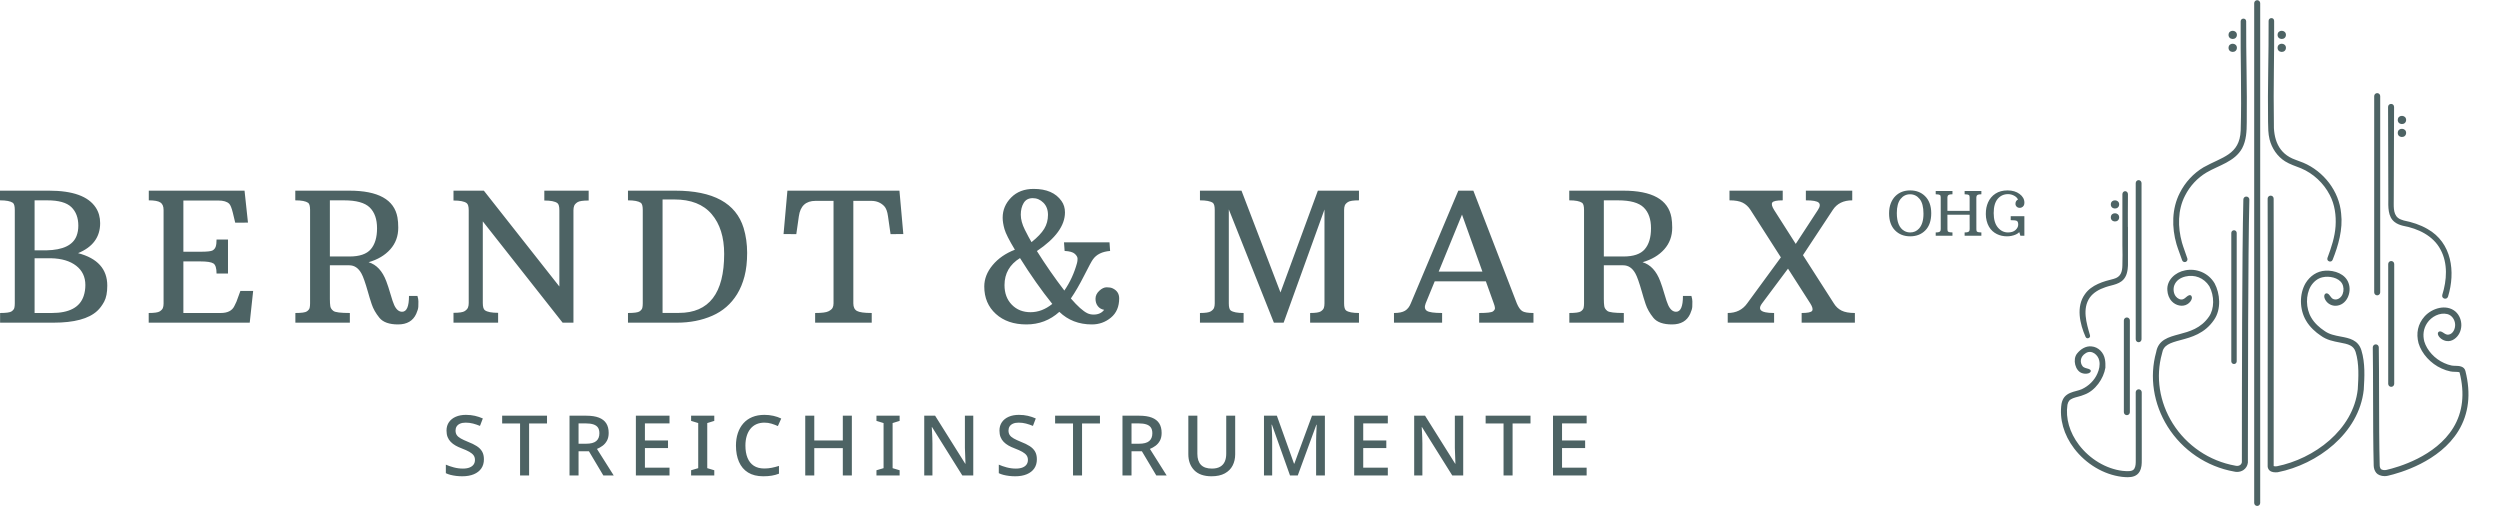 <?xml version="1.0" encoding="UTF-8" standalone="no"?>
<!DOCTYPE svg PUBLIC "-//W3C//DTD SVG 1.1//EN" "http://www.w3.org/Graphics/SVG/1.1/DTD/svg11.dtd">
<svg width="100%" height="100%" viewBox="0 0 1172 240" version="1.1" xmlns="http://www.w3.org/2000/svg" xmlns:xlink="http://www.w3.org/1999/xlink" xml:space="preserve" xmlns:serif="http://www.serif.com/" style="fill-rule:evenodd;clip-rule:evenodd;stroke-linejoin:round;stroke-miterlimit:2;">
    <g transform="matrix(0.033,0,0,0.033,0,0)">
        <path d="M736.375,4446.38C984.721,4446.38 1135.59,4365.54 1188.94,4203.83C1204.76,4156.3 1212.69,4104.63 1212.69,4048.79C1212.69,3933.77 1169.14,3842.52 1082.06,3775.02C994.95,3707.48 875.562,3672.08 723.867,3668.73L491.317,3668.73L491.317,4446.38L736.375,4446.38ZM661.363,3556.21C894.708,3551.22 1036.83,3482.89 1087.68,3351.19C1104.35,3307.85 1112.69,3259.51 1112.69,3206.15C1112.69,3093.64 1079.56,3005.5 1013.3,2941.74C947.038,2877.98 833.463,2846.1 672.608,2846.1L491.317,2846.1L491.317,3556.21L661.363,3556.21ZM1108.93,3596.23C1385.64,3668.73 1524.01,3822.5 1524.01,4057.54C1524.01,4155.07 1509.2,4231.12 1479.6,4285.71C1450.01,4340.29 1416.88,4384.29 1380.24,4417.58C1260.22,4528.46 1053.5,4583.88 760.125,4583.88L1.258,4583.88L1.258,4446.38C88.75,4446.38 143.358,4438.67 165.025,4423.21C186.692,4407.83 199.608,4391.33 203.775,4373.83C207.946,4356.33 210.029,4335.08 210.029,4310.08L210.029,2982.37C210.029,2928.2 200.842,2894.45 182.521,2881.11C149.171,2857.78 88.338,2846.1 0,2846.1L0,2708.58L696.358,2708.58C1033.92,2708.58 1255.2,2788.59 1360.22,2948.62C1401.88,3011.96 1422.72,3085.72 1422.72,3169.9C1422.72,3368.28 1318.12,3510.38 1108.93,3596.23ZM2112.44,4446.38C2193.3,4446.38 2245.38,4438.83 2268.72,4423.83C2292.06,4408.83 2307.06,4392.83 2313.72,4375.71C2320.39,4358.67 2323.74,4337.58 2323.74,4312.58L2323.74,2982.37C2323.74,2930.7 2308.3,2895.07 2277.5,2875.47C2246.64,2855.9 2192.03,2846.1 2113.7,2846.1L2113.7,2708.58L3473.92,2708.58L3522.68,3162.4L3341.4,3163.66L3307.66,3022.38C3290.96,2954.88 3273.9,2912.36 3256.4,2894.87C3225.55,2864.04 3173.44,2848.6 3100.12,2848.6L2605.02,2848.6L2605.02,3576.22L2847.58,3576.22C2941.74,3576.22 2999.47,3569.97 3020.72,3557.46C3041.98,3544.97 3056.55,3527.05 3064.5,3503.7C3072.4,3480.38 3076.38,3446.63 3076.38,3402.45L3238.88,3402.45L3238.88,3886.26L3076.38,3886.26C3076.38,3808.76 3061.15,3760.62 3030.74,3741.88C3000.29,3723.12 2939.24,3713.74 2847.58,3713.74L2605.02,3713.74L2605.02,4446.38L3136.38,4446.38C3233.06,4446.38 3297.21,4413.88 3328.92,4348.84C3338.9,4328.83 3348.91,4308.04 3358.92,4286.34L3415.18,4132.55L3596.43,4132.55L3547.7,4583.88L2112.44,4583.88L2112.44,4446.38ZM4965,3643.73C5107.54,3643.73 5208.38,3609.35 5267.54,3540.6C5326.71,3471.82 5356.29,3372.65 5356.29,3243.05C5356.29,3113.45 5321.71,3014.88 5252.54,2947.38C5183.38,2879.86 5062.12,2846.1 4888.75,2846.1L4686.21,2846.1L4686.21,3643.73L4965,3643.73ZM5712.62,4428.88C5777.62,4428.88 5810.12,4353.88 5810.12,4203.83L5930.17,4203.83C5939.33,4233.83 5943.92,4260.08 5943.92,4282.59C5943.92,4305.09 5943.5,4329.46 5942.67,4355.71C5941.83,4381.96 5931.83,4416.38 5912.67,4458.88C5866.83,4558.88 5780.96,4608.92 5655.12,4608.92C5529.25,4608.92 5440.71,4577.21 5389.46,4513.88C5338.17,4450.54 5301.75,4386.17 5280.08,4320.71C5258.38,4255.29 5240.88,4198 5227.54,4148.82C5189.21,4014.62 5158.33,3927.13 5135.04,3886.26C5092.54,3807.93 5034.58,3768.75 4961.25,3768.75L4686.21,3768.75L4686.21,4247.58C4686.21,4290.08 4688.29,4324.25 4692.46,4350.08C4696.62,4375.92 4711.42,4398.46 4736.88,4417.58C4762.25,4436.79 4839.96,4446.38 4970,4446.38L4970,4583.88L4196.12,4583.88L4196.12,4446.38C4283.62,4446.38 4338.25,4438.67 4359.92,4423.21C4381.58,4407.83 4394.5,4391.33 4398.67,4373.83C4402.83,4356.33 4404.92,4335.08 4404.92,4310.08L4404.92,2982.37C4404.92,2928.2 4395.71,2894.45 4377.42,2881.11C4344.04,2857.78 4283.21,2846.1 4194.88,2846.1L4194.88,2708.58L4962.5,2708.58C5372.58,2708.58 5600.5,2835.28 5646.38,3088.65C5653.88,3130.32 5657.62,3179.09 5657.62,3234.91C5657.62,3354.93 5619.92,3457.26 5544.5,3541.84C5469.04,3626.44 5366.33,3687.49 5236.29,3725C5348.83,3759.18 5432.58,3849.18 5487.58,3995.04C5505.92,4042.54 5525.92,4103.81 5547.62,4178.83C5569.29,4253.83 5586.79,4305.5 5600.08,4333.83C5629.29,4397.21 5666.79,4428.88 5712.62,4428.88ZM6442.33,4443.88C6524,4443.88 6576.92,4435.96 6601.12,4420.12C6625.29,4404.29 6640.92,4387.42 6648,4369.46C6655.08,4351.54 6658.62,4330.09 6658.62,4305.09L6658.62,2987.38C6658.62,2933.21 6648.62,2899.03 6628.62,2884.85C6595.29,2860.69 6533.17,2848.6 6442.33,2848.6L6442.33,2708.58L6873.67,2708.58L7946.33,4070.05L7946.33,2987.38C7946.33,2932.37 7936.75,2898.2 7917.58,2884.85C7884.25,2860.69 7822.58,2848.6 7732.58,2848.6L7732.58,2708.58L8362.67,2708.58L8362.67,2848.6C8280.96,2848.6 8228.04,2856.54 8203.88,2872.36C8179.71,2888.2 8164.08,2905.08 8157,2922.99C8149.92,2940.91 8146.38,2962.38 8146.38,2987.38L8146.38,4583.88L7992.58,4583.88L6858.67,3144.9L6858.67,4305.09C6858.67,4359.29 6868.67,4393.42 6888.67,4407.62C6922,4431.79 6984.5,4443.88 7076.21,4443.88L7076.21,4583.88L6442.33,4583.88L6442.33,4443.88ZM9644.96,4445.12C10073.4,4445.12 10287.6,4165.9 10287.6,3607.47C10287.6,3369.11 10228.4,3180.53 10110,3041.76C9991.67,2902.98 9815.38,2833.6 9581.21,2833.6L9412.42,2833.6L9412.42,4445.12L9644.96,4445.12ZM8921.08,4446.38C9009.42,4446.38 9064.46,4438.67 9086.12,4423.21C9107.79,4407.83 9120.71,4391.33 9124.88,4373.83C9129.04,4356.33 9131.12,4335.08 9131.12,4310.08L9131.12,2982.37C9131.12,2928.2 9121.96,2894.45 9103.62,2881.11C9070.25,2857.78 9009.42,2846.1 8921.08,2846.1L8921.08,2708.58L9592.46,2708.58C10130.9,2708.58 10454.7,2885.29 10563.9,3238.67C10597.2,3348.68 10613.9,3466.83 10613.9,3593.1C10613.9,3719.38 10601.4,3830.23 10576.4,3925.65C10551.3,4021.09 10516.4,4105.48 10471.3,4178.83C10385.5,4318 10267.8,4420.29 10118.2,4485.75C9968.54,4551.21 9801.67,4583.88 9617.46,4583.88L8921.08,4583.88L8921.08,4446.38ZM11579.9,4446.38C11674,4446.38 11736.5,4438.67 11767.4,4423.21C11798.2,4407.83 11818.2,4391.33 11827.4,4373.83C11836.6,4356.33 11841.2,4335.08 11841.2,4310.08L11841.2,2853.6L11584.9,2853.6C11447.3,2853.6 11368.6,2926.54 11348.6,3072.38L11312.3,3326.18L11131.1,3324.93L11186,2708.58L12777.6,2708.58L12832.6,3324.93L12651.3,3326.18L12615,3072.38C12605.9,3004.87 12588,2956.96 12561.3,2928.61C12513,2878.6 12452.1,2853.6 12378.8,2853.6L12122.5,2853.6L12122.5,4310.08C12122.5,4362.62 12139.8,4398.46 12174.3,4417.58C12208.9,4436.79 12278.8,4446.38 12383.8,4446.38L12383.8,4583.88L11579.9,4583.88L11579.9,4446.38ZM14653.9,3439.95C14738.1,3372.44 14798.1,3309.31 14834,3250.55C14869.8,3191.78 14887.7,3125.74 14887.7,3052.39C14887.7,2980.71 14866,2923.2 14822.7,2879.86C14779.3,2836.53 14728.9,2814.85 14671.4,2814.85C14613.1,2814.85 14570.2,2837.56 14542.7,2882.97C14515.1,2928.42 14501.4,2984.05 14501.4,3049.88C14501.4,3115.73 14520.8,3187.22 14559.5,3264.3C14598.3,3341.4 14629.7,3399.94 14653.9,3439.95ZM14490.2,3666.23C14343.5,3757.08 14270.1,3885.03 14270.1,4050.05C14270.1,4165.05 14304.7,4258 14373.9,4328.83C14443,4399.71 14531.8,4435.12 14640.2,4435.12C14748.5,4435.12 14851.5,4395.92 14949,4317.59C14793.1,4123.39 14640.2,3906.28 14490.2,3666.23ZM15049,4430.08C14917.3,4549.29 14761.4,4608.92 14581.4,4608.92C14401.4,4608.92 14256.5,4559.08 14147,4459.46C14037.3,4359.88 13982.6,4230.08 13982.6,4070.05C13982.6,3962.54 14022.2,3861.28 14101.3,3766.25C14180.5,3671.24 14285.9,3598.31 14417.6,3547.46C14335.9,3412.45 14286.6,3314.74 14269.5,3254.29C14252.4,3193.87 14243.9,3139.89 14243.9,3092.39C14243.9,2983.22 14284,2887.79 14364.5,2806.1C14444.9,2724.43 14551.4,2683.57 14683.9,2683.57C14868.1,2683.57 15000.2,2741.08 15080.2,2856.1C15112.8,2901.95 15129,2955.71 15129,3017.38C15129,3204.91 14996,3387.87 14730.2,3566.22C14852.7,3761.25 14982.8,3948.36 15120.2,4127.56C15201.1,4010.04 15261.1,3879.6 15300.3,3736.24C15305.2,3718.74 15307.8,3698.54 15307.8,3675.62C15307.8,3652.7 15294.7,3629.36 15268.4,3605.6C15242.1,3581.84 15194,3568.31 15124,3564.96L15115.2,3442.45L15761.6,3442.45L15770.3,3564.96C15657,3574.15 15575.3,3614.56 15525.3,3686.24C15508.6,3708.75 15467.6,3784.59 15402.2,3913.77C15336.7,4042.98 15273.6,4151.75 15212.8,4240.08C15308.6,4350.92 15387,4420.96 15447.8,4450.12C15474.5,4462.58 15503.6,4468.88 15535.3,4468.88C15602,4468.88 15652,4446.38 15685.3,4401.38C15647.8,4394.71 15618,4377.42 15596,4349.46C15573.9,4321.54 15562.8,4286.54 15562.8,4244.46C15562.8,4202.38 15580.5,4164.64 15616,4131.32C15651.4,4098 15686.8,4081.29 15722.2,4081.29C15757.6,4081.29 15785.8,4086.31 15806.6,4096.3C15868.3,4125.48 15899.1,4173 15899.1,4238.83C15899.1,4356.33 15860.2,4447.42 15782.2,4512C15704.3,4576.58 15614.1,4608.92 15511.6,4608.92C15326.5,4608.92 15172.3,4549.29 15049,4430.08ZM17046.6,4446.38C17124.9,4446.38 17176.2,4438.67 17200.4,4423.21C17224.5,4407.83 17239.9,4391.33 17246.6,4373.83C17253.2,4356.33 17256.6,4335.08 17256.6,4310.08L17256.6,2982.37C17256.6,2928.2 17247.4,2894.45 17229.1,2881.11C17195.8,2857.78 17134.9,2846.1 17046.6,2846.1L17046.6,2708.58L17636.7,2708.58L18190.5,4155.07L18721.8,2708.58L19305.7,2708.58L19305.7,2846.1C19226.5,2846.1 19174.8,2853.82 19150.7,2869.23C19126.5,2884.66 19111.1,2901.1 19104.4,2918.62C19097.7,2936.11 19094.4,2957.37 19094.4,2982.37L19094.4,4310.08C19094.4,4363.42 19104,4397.21 19123.2,4411.33C19156.5,4434.71 19217.3,4446.38 19305.7,4446.38L19305.7,4583.88L18611.8,4583.88L18611.8,4446.38C18690.2,4446.38 18740.8,4438.67 18763.7,4423.21C18786.7,4407.83 18801,4391.33 18806.9,4373.83C18812.7,4356.33 18815.6,4335.08 18815.6,4310.08L18815.6,2976.12L18235.5,4583.88L18096.8,4583.88L17456.6,2974.87L17456.6,4310.08C17456.6,4364.29 17465.8,4398.04 17484.1,4411.33C17517.5,4434.71 17578.3,4446.38 17666.7,4446.38L17666.7,4583.88L17046.6,4583.88L17046.6,4446.38ZM21059.3,3858.75L20769.3,3048.63L20438,3858.75L21059.3,3858.75ZM19802.9,4446.38C19872,4446.38 19924.3,4435.71 19959.7,4414.46C19995.2,4393.21 20022.5,4358.46 20041.7,4310.08L20716.8,2708.58L20930.5,2708.58L21548.2,4310.08C21570.7,4363.42 21595.7,4399.46 21623.2,4418.21C21650.7,4437 21704.5,4446.38 21784.5,4446.38L21784.5,4583.88L21013.1,4583.88L21013.1,4446.38C21123.1,4446.38 21188.3,4438.83 21208.8,4423.83C21229.1,4408.83 21238.7,4392.62 21237.5,4375.12C21236.2,4357.59 21230.6,4335.92 21220.6,4310.08L21108.1,3996.3L20381.7,3996.3L20253,4310.08C20233.8,4360.08 20239.6,4395.33 20270.5,4415.75C20301.3,4436.17 20373.4,4446.38 20486.7,4446.38L20486.7,4583.88L19802.9,4583.88L19802.9,4446.38ZM23063,3643.73C23205.5,3643.73 23306.4,3609.35 23365.5,3540.6C23424.7,3471.82 23454.3,3372.65 23454.3,3243.05C23454.3,3113.45 23419.7,3014.88 23350.5,2947.38C23281.4,2879.86 23160.1,2846.1 22986.7,2846.1L22784.2,2846.1L22784.2,3643.73L23063,3643.73ZM23810.6,4428.88C23875.6,4428.88 23908.1,4353.88 23908.1,4203.83L24028.2,4203.83C24037.3,4233.83 24041.9,4260.08 24041.9,4282.59C24041.9,4305.09 24041.5,4329.46 24040.7,4355.71C24039.8,4381.96 24029.8,4416.38 24010.7,4458.88C23964.8,4558.88 23879,4608.92 23753.1,4608.92C23627.2,4608.92 23538.7,4577.21 23487.4,4513.88C23436.2,4450.54 23399.7,4386.17 23378,4320.71C23356.4,4255.29 23338.9,4198 23325.5,4148.82C23287.2,4014.62 23256.3,3927.13 23233,3886.26C23190.5,3807.93 23132.6,3768.75 23059.3,3768.75L22784.2,3768.75L22784.2,4247.58C22784.2,4290.08 22786.3,4324.25 22790.5,4350.08C22794.6,4375.92 22809.4,4398.46 22834.8,4417.58C22860.2,4436.79 22938,4446.38 23068,4446.38L23068,4583.88L22294.1,4583.88L22294.1,4446.38C22381.6,4446.38 22436.3,4438.67 22457.9,4423.21C22479.6,4407.83 22492.5,4391.33 22496.7,4373.83C22500.8,4356.33 22502.9,4335.08 22502.9,4310.08L22502.9,2982.37C22502.9,2928.2 22493.7,2894.45 22475.4,2881.11C22442,2857.78 22381.2,2846.1 22292.9,2846.1L22292.9,2708.58L23060.5,2708.58C23470.6,2708.58 23698.5,2835.28 23744.4,3088.65C23751.9,3130.32 23755.6,3179.09 23755.6,3234.91C23755.6,3354.93 23717.9,3457.26 23642.5,3541.84C23567,3626.44 23464.3,3687.49 23334.3,3725C23446.8,3759.18 23530.6,3849.18 23585.6,3995.04C23603.9,4042.54 23623.9,4103.81 23645.6,4178.83C23667.3,4253.83 23684.8,4305.5 23698.1,4333.83C23727.3,4397.21 23764.8,4428.88 23810.6,4428.88ZM24544.1,4446.38C24663.3,4446.38 24755.4,4400.96 24820.4,4310.08L25299.2,3656.24L24867.9,2982.37C24837.9,2935.7 24800.8,2901.33 24756.6,2879.23C24712.5,2857.15 24649.9,2846.1 24569.1,2846.1L24569.1,2708.58L25325.5,2708.58L25325.5,2846.1C25240.5,2846.1 25191,2856.54 25177.3,2877.35C25163.6,2898.2 25172.1,2933.21 25203,2982.37L25510.5,3464.95L25825.5,2982.37C25856.4,2935.7 25860.1,2901.33 25836.8,2879.23C25813.5,2857.15 25752.6,2846.1 25654.2,2846.1L25654.2,2708.58L26313.1,2708.58L26313.1,2846.1C26188.1,2846.1 26096,2891.53 26036.8,2982.37L25613,3624.97L26051.8,4310.08C26079.3,4355.09 26115.6,4389.08 26160.6,4411.96C26205.6,4434.92 26269,4446.38 26350.6,4446.38L26350.6,4583.88L25594.2,4583.88L25594.2,4446.38C25679.3,4446.38 25728.9,4436.17 25743,4415.75C25757.2,4395.33 25748.5,4360.08 25716.8,4310.08L25400.5,3816.27L25031.7,4310.08C24980.8,4377.62 24997.1,4419.71 25080.4,4436.38C25110.4,4443.04 25151.2,4446.38 25203,4446.38L25203,4583.88L24544.1,4583.88L24544.1,4446.38ZM27137,3302.12C27186.4,3302.12 27227.9,3283.77 27261.5,3247.06C27303.8,3200.75 27325,3130.31 27325,3035.71C27325,2941.12 27306.9,2871.51 27270.8,2826.89C27234.7,2782.28 27189.2,2759.97 27134.4,2759.97C27079.9,2759.97 27035,2782.21 26999.5,2826.68C26964.1,2871.15 26946.4,2937.87 26946.4,3026.81C26946.4,3154.73 26981.3,3239.01 27051.4,3279.67C27077.1,3294.65 27105.6,3302.12 27137,3302.12ZM26836.3,3031.05C26836.3,2977.4 26844.4,2929.75 26860.8,2888.09C26877.2,2846.44 26899.2,2812.06 26926.9,2784.97C26981.3,2731.6 27051,2704.91 27135.7,2704.91C27220.4,2704.91 27290,2731.17 27344.5,2783.69C27404.9,2841.58 27435.2,2923.32 27435.2,3028.93C27435.2,3134.55 27407.4,3215.66 27351.9,3272.27C27296.4,3328.89 27224.3,3357.19 27135.7,3357.19C27047.3,3357.19 26975.3,3328.53 26919.7,3271.21C26864,3213.89 26836.3,3133.83 26836.3,3031.05ZM27498.7,3302.12C27525.5,3302.12 27543,3299.52 27551.2,3294.29C27559.4,3289.07 27564.6,3283.48 27566.8,3277.56C27569.1,3271.64 27570.2,3264.44 27570.2,3255.96L27569.8,2806.14C27569.8,2787.79 27566.7,2776.35 27560.5,2771.83C27549.2,2763.93 27528.6,2759.97 27498.7,2759.97L27498.7,2713.38L27736.7,2713.38L27736.7,2759.97C27709.9,2759.97 27692.4,2762.59 27684.2,2767.81C27676,2773.04 27670.8,2778.6 27668.5,2784.54C27666.2,2790.47 27665.1,2797.67 27665.1,2806.14L27665.1,2995.47L27980.7,2995.47L27980.7,2806.14C27980.7,2787.79 27977.6,2776.35 27971.4,2771.83C27960.1,2763.93 27939.5,2759.97 27909.5,2759.97L27909.5,2713.38L28147.5,2713.38L28147.5,2759.97C28120.7,2759.97 28103.2,2762.59 28095,2767.81C28086.9,2773.04 28081.6,2778.6 28079.4,2784.54C28077.1,2790.47 28076,2797.67 28076,2806.14L28076.4,3255.96C28076.4,3274.33 28079.5,3285.75 28085.8,3290.27C28097,3298.17 28117.6,3302.12 28147.5,3302.12L28147.5,3348.72L27909.5,3348.72L27909.5,3302.12C27936.3,3302.12 27953.8,3299.52 27962,3294.29C27970.2,3289.07 27975.5,3283.48 27977.7,3277.56C27980,3271.64 27981.1,3264.44 27981.1,3255.96L27980.7,3050.54L27665.1,3050.54L27665.5,3255.96C27665.5,3274.33 27668.7,3285.75 27674.9,3290.27C27686.2,3298.17 27706.8,3302.12 27736.7,3302.12L27736.7,3348.72L27498.7,3348.72L27498.7,3302.12ZM28255.6,3220.6C28241.5,3196.45 28230.4,3168.64 28222.5,3137.15C28214.6,3105.67 28210.7,3073.48 28210.7,3040.58C28210.7,3007.68 28213.3,2977.97 28218.5,2951.42C28223.8,2924.88 28231.7,2899.47 28242.5,2875.17C28265.3,2823.5 28300.2,2782.21 28347,2751.29C28393.9,2720.36 28451.5,2704.91 28519.9,2704.91C28588.2,2704.91 28645.1,2721.85 28690.6,2755.73C28736,2789.62 28758.8,2830.99 28758.8,2879.83C28758.8,2913.16 28745.5,2935.61 28719,2947.18C28710.8,2950.86 28702,2952.69 28692.7,2952.69C28674.6,2952.69 28659.9,2947.05 28648.6,2935.75C28637.3,2924.46 28631.7,2911.32 28631.7,2896.36C28631.7,2866.43 28643.7,2845.81 28667.7,2834.51C28656.4,2810.8 28637.2,2792.1 28610.1,2778.4C28583,2764.7 28555.2,2757.85 28526.6,2757.85C28466.5,2757.85 28417.4,2780.3 28379.5,2825.2C28341.5,2870.1 28322.5,2937.38 28322.5,3027.02C28322.5,3116.68 28342.3,3184.94 28381.8,3231.81C28421.3,3278.7 28469.3,3302.12 28525.8,3302.12C28571.8,3302.12 28607.5,3290.55 28632.7,3267.4C28658,3244.25 28670.7,3218.76 28670.7,3190.95C28670.7,3163.14 28664.3,3145.62 28651.6,3138.43C28638.9,3131.22 28609.8,3127.62 28564.3,3127.62L28564.3,3071.29L28758.3,3071.29L28758.3,3348.72L28701.6,3348.72L28685.9,3297.9C28661.6,3323.31 28624,3341.1 28573.2,3351.25C28554.6,3355.2 28533.5,3357.19 28509.7,3357.19C28486,3357.19 28461.9,3354.58 28437.5,3349.35C28413.1,3344.14 28389.7,3336 28367.4,3325C28345.1,3313.98 28324.4,3299.87 28305.3,3282.65C28286.3,3265.43 28269.7,3244.73 28255.6,3220.6ZM6874.54,6524.75C6874.54,6575.46 6862.25,6618.67 6837.71,6654.29C6813.12,6689.96 6777.83,6717.54 6731.88,6736.96C6685.92,6756.33 6631.25,6766.04 6567.83,6766.04C6536.96,6766.04 6507.21,6764.25 6478.67,6760.71C6450.17,6757.12 6423.58,6752.21 6399.04,6745.88C6374.46,6739.54 6352.67,6731.58 6333.67,6722.08L6333.67,6600.83C6365.38,6615.08 6402.58,6628 6445.38,6639.46C6488.21,6650.96 6531.79,6656.71 6576.17,6656.71C6614.21,6656.71 6645.92,6651.54 6671.29,6641.21C6696.62,6630.96 6715.67,6616.67 6728.33,6598.46C6741,6580.25 6747.33,6558.79 6747.33,6534.25C6747.33,6508.08 6740.79,6486.08 6727.75,6468.29C6714.67,6450.46 6694.46,6433.79 6667.08,6418.33C6639.75,6402.88 6603.08,6386.46 6557.17,6369C6525.46,6357.12 6496.71,6343.88 6470.96,6329.21C6445.21,6314.54 6422.62,6297.29 6403.21,6277.46C6383.75,6257.67 6368.92,6234.67 6358.62,6208.5C6348.33,6182.38 6343.17,6151.88 6343.17,6117C6343.17,6070.25 6354.83,6030.21 6378.25,5996.92C6401.62,5963.62 6433.92,5938.08 6475.12,5920.25C6516.33,5902.42 6564.29,5893.5 6618.96,5893.5C6664.92,5893.5 6707.54,5898.08 6746.75,5907.17C6785.96,5916.29 6823.42,5928.75 6859.08,5944.62L6818.67,6050.42C6786.17,6036.96 6753.29,6025.88 6720,6017.12C6686.71,6008.42 6651.83,6004.04 6615.42,6004.04C6583.71,6004.04 6557.17,6008.83 6535.75,6018.33C6514.33,6027.83 6498.29,6040.92 6487.58,6057.58C6476.92,6074.17 6471.54,6093.62 6471.54,6115.79C6471.54,6141.96 6477.5,6163.75 6489.38,6181.17C6501.29,6198.62 6520.29,6214.67 6546.46,6229.33C6572.58,6244 6607.08,6260.04 6649.88,6277.46C6697.42,6295.71 6738.04,6315.5 6771.71,6336.92C6805.38,6358.33 6830.96,6383.88 6848.38,6413.58C6865.79,6443.33 6874.54,6480.38 6874.54,6524.75ZM7516.46,6754.17L7388.08,6754.17L7388.08,6015.96L7133.67,6015.96L7133.67,5905.42L7770.88,5905.42L7770.88,6015.96L7516.46,6015.96L7516.46,6754.17ZM8320.04,6014.75L8219,6014.75L8219,6303.62L8326,6303.62C8391.75,6303.62 8439.71,6291.17 8469.83,6266.17C8499.92,6241.21 8515,6204.17 8515,6155.04C8515,6120.96 8508.04,6093.83 8494.21,6073.62C8480.33,6053.38 8458.92,6038.54 8430,6029C8401.04,6019.54 8364.42,6014.75 8320.04,6014.75ZM8328.33,5905.42C8401.29,5905.42 8461.08,5914.5 8507.88,5932.75C8554.62,5951 8589.5,5978.12 8612.5,6014.17C8635.46,6050.25 8646.96,6095.58 8646.96,6150.25C8646.96,6193.88 8638.83,6230.5 8622.58,6260.25C8606.33,6289.96 8585.54,6314.12 8560.17,6332.75C8534.79,6351.38 8508.29,6366.25 8480.5,6377.33L8718.29,6754.17L8570.88,6754.17L8366.38,6410.62L8219,6410.62L8219,6754.17L8090.62,6754.17L8090.62,5905.42L8328.33,5905.42ZM9511.21,6754.17L9033.33,6754.17L9033.33,5905.42L9511.21,5905.42L9511.21,6014.75L9161.71,6014.75L9161.71,6257.25L9489.79,6257.25L9489.79,6365.46L9161.71,6365.46L9161.71,6643.62L9511.21,6643.62L9511.21,6754.17ZM10147.2,6754.17L9817.88,6754.17L9817.88,6680.46L9918.92,6650.75L9918.92,6010L9817.88,5979.08L9817.88,5905.42L10147.2,5905.42L10147.2,5979.08L10047.3,6010L10047.3,6650.75L10147.2,6680.46L10147.2,6754.17ZM10859.2,6004.04C10817.2,6004.04 10779.6,6011.42 10746.3,6026.04C10713,6040.71 10684.7,6062.29 10661.3,6090.83C10637.9,6119.38 10620.1,6153.83 10607.8,6194.25C10595.5,6234.67 10589.4,6280.25 10589.4,6330.96C10589.4,6397.54 10599.2,6455.21 10619.1,6503.92C10638.9,6552.67 10668.6,6590.12 10708.2,6616.25C10747.9,6642.42 10797.8,6655.5 10858,6655.5C10894.5,6655.5 10929.6,6652.12 10963.2,6645.38C10996.9,6638.67 11031.2,6629.75 11066.1,6618.67L11066.1,6729.21C11032.8,6741.88 10998.7,6751.21 10963.8,6757.12C10929,6763.08 10888.5,6766.04 10842.6,6766.04C10756.2,6766.04 10684.3,6748.21 10626.8,6712.58C10569.3,6676.92 10526.4,6626.21 10497.8,6560.42C10469.3,6494.62 10455,6417.75 10455,6329.79C10455,6265.58 10464,6206.75 10481.8,6153.25C10499.6,6099.75 10525.6,6053.58 10559.7,6014.75C10593.7,5975.96 10635.9,5946 10686.2,5925C10736.6,5904 10794.6,5893.5 10860.4,5893.5C10903.2,5893.5 10945.2,5898.08 10986.4,5907.17C11027.6,5916.29 11064.9,5929.17 11098.2,5945.79L11050.6,6052.79C11022.9,6040.12 10993,6028.83 10960.9,6018.92C10928.8,6009 10894.9,6004.04 10859.2,6004.04ZM12101.5,6754.17L11973.1,6754.17L11973.1,6366.62L11567.7,6366.62L11567.7,6754.17L11439.3,6754.17L11439.3,5905.42L11567.7,5905.42L11567.7,6257.25L11973.1,6257.25L11973.1,5905.42L12101.5,5905.42L12101.5,6754.17ZM12780.2,6754.17L12451,6754.17L12451,6680.46L12552,6650.75L12552,6010L12451,5979.08L12451,5905.42L12780.2,5905.42L12780.2,5979.08L12680.4,6010L12680.4,6650.75L12780.2,6680.46L12780.2,6754.17ZM13826.3,6754.17L13670.6,6754.17L13241.5,6068.25L13236.8,6068.25C13238.3,6088.88 13239.7,6111.83 13240.9,6137.21C13242.1,6162.58 13243.2,6189.12 13244.5,6216.88C13245.7,6244.58 13246.2,6273.12 13246.2,6302.42L13246.2,6754.17L13129.8,6754.17L13129.8,5905.42L13284.2,5905.42L13712.2,6587.75L13715.8,6587.75C13715,6571.08 13714.2,6550.12 13713.4,6524.75C13712.6,6499.38 13711.6,6472.25 13710.5,6443.33C13709.2,6414.38 13708.2,6387.25 13707.5,6361.88L13707.5,5905.42L13826.3,5905.42L13826.3,6754.17ZM14729.8,6524.75C14729.8,6575.46 14717.5,6618.67 14693,6654.29C14668.4,6689.96 14633.1,6717.54 14587.1,6736.96C14541.2,6756.33 14486.5,6766.04 14423.1,6766.04C14392.2,6766.04 14362.5,6764.25 14333.9,6760.71C14305.4,6757.12 14278.8,6752.21 14254.3,6745.88C14229.7,6739.54 14207.9,6731.58 14188.9,6722.08L14188.9,6600.83C14220.6,6615.08 14257.8,6628 14300.6,6639.46C14343.5,6650.96 14387,6656.71 14431.4,6656.71C14469.5,6656.71 14501.2,6651.54 14526.5,6641.21C14551.9,6630.96 14570.9,6616.67 14583.6,6598.46C14596.2,6580.25 14602.6,6558.79 14602.6,6534.25C14602.6,6508.08 14596,6486.08 14583,6468.29C14569.9,6450.46 14549.7,6433.79 14522.3,6418.33C14495,6402.88 14458.3,6386.46 14412.4,6369C14380.7,6357.12 14352,6343.88 14326.2,6329.21C14300.5,6314.54 14277.9,6297.29 14258.5,6277.46C14239,6257.67 14224.2,6234.67 14213.9,6208.5C14203.6,6182.38 14198.4,6151.88 14198.4,6117C14198.4,6070.25 14210.1,6030.21 14233.5,5996.92C14256.9,5963.62 14289.1,5938.08 14330.4,5920.25C14371.5,5902.42 14419.5,5893.5 14474.2,5893.5C14520.2,5893.5 14562.8,5898.08 14602,5907.17C14641.2,5916.29 14678.7,5928.75 14714.3,5944.62L14673.9,6050.42C14641.4,6036.96 14608.5,6025.88 14575.2,6017.12C14542,6008.42 14507.1,6004.04 14470.7,6004.04C14439,6004.04 14412.4,6008.83 14391,6018.33C14369.6,6027.83 14353.5,6040.92 14342.8,6057.58C14332.2,6074.17 14326.8,6093.62 14326.8,6115.79C14326.8,6141.96 14332.8,6163.75 14344.6,6181.17C14356.5,6198.62 14375.5,6214.67 14401.7,6229.33C14427.8,6244 14462.3,6260.04 14505.1,6277.46C14552.7,6295.71 14593.3,6315.5 14627,6336.92C14660.6,6358.33 14686.2,6383.88 14703.6,6413.58C14721,6443.33 14729.8,6480.38 14729.8,6524.75ZM15371.7,6754.17L15243.3,6754.17L15243.3,6015.96L14988.9,6015.96L14988.9,5905.42L15626.1,5905.42L15626.1,6015.96L15371.7,6015.96L15371.7,6754.17ZM16175.3,6014.75L16074.3,6014.75L16074.3,6303.62L16181.2,6303.62C16247,6303.62 16295,6291.17 16325.1,6266.17C16355.2,6241.21 16370.2,6204.17 16370.2,6155.04C16370.2,6120.96 16363.3,6093.83 16349.5,6073.62C16335.6,6053.38 16314.2,6038.54 16285.2,6029C16256.3,6019.54 16219.7,6014.75 16175.3,6014.75ZM16183.6,5905.42C16256.5,5905.42 16316.4,5914.5 16363.1,5932.75C16409.9,5951 16444.8,5978.12 16467.8,6014.17C16490.7,6050.25 16502.2,6095.58 16502.2,6150.25C16502.2,6193.88 16494.1,6230.5 16477.9,6260.25C16461.6,6289.96 16440.8,6314.12 16415.4,6332.75C16390.1,6351.38 16363.5,6366.25 16335.8,6377.33L16573.5,6754.17L16426.2,6754.17L16221.7,6410.62L16074.3,6410.62L16074.3,6754.17L15945.9,6754.17L15945.9,5905.42L16183.6,5905.42ZM17547.1,6454.58C17547.1,6513.25 17535,6566.17 17510.9,6613.29C17486.7,6660.46 17449.7,6697.71 17399.7,6725.04C17349.8,6752.38 17286.8,6766.04 17210.7,6766.04C17102.9,6766.04 17021.1,6737.33 16965.2,6679.88C16909.4,6622.42 16881.5,6546.54 16881.5,6452.25L16881.5,5905.42L17009.8,5905.42L17009.8,6446.29C17009.8,6516.04 17026.8,6568.54 17060.9,6603.79C17095,6639.04 17146.9,6656.71 17216.7,6656.71C17264.2,6656.71 17303,6647.96 17333.2,6630.54C17363.3,6613.12 17385.2,6588.75 17399.1,6557.46C17413,6526.12 17419.9,6488.67 17419.9,6445.08L17419.9,5905.42L17547.1,5905.42L17547.1,6454.58ZM18325.8,6754.17L18069,6032.58L18064.2,6032.58C18065,6048.46 18066.2,6069.83 18067.8,6096.79C18069.4,6123.75 18070.6,6152.67 18071.4,6183.54C18072.1,6214.46 18072.5,6245 18072.5,6275.08L18072.5,6754.17L17956.1,6754.17L17956.1,5905.42L18139.1,5905.42L18382.8,6586.58L18387.6,6586.58L18638.4,5905.42L18821.5,5905.42L18821.5,6754.17L18696.7,6754.17L18696.7,6267.96C18696.7,6240.21 18697.2,6211.5 18698.5,6181.79C18699.6,6152.04 18700.8,6124.12 18702,6097.96C18703.2,6071.83 18704.2,6050.42 18705,6033.79L18700.2,6033.79L18436.3,6754.17L18325.8,6754.17ZM19715.5,6754.17L19237.6,6754.17L19237.6,5905.42L19715.5,5905.42L19715.5,6014.75L19366,6014.75L19366,6257.25L19694,6257.25L19694,6365.46L19366,6365.46L19366,6643.62L19715.5,6643.62L19715.5,6754.17ZM20786.5,6754.17L20630.8,6754.17L20201.6,6068.25L20196.9,6068.25C20198.5,6088.88 20199.8,6111.83 20201,6137.21C20202.2,6162.58 20203.4,6189.12 20204.6,6216.88C20205.8,6244.58 20206.4,6273.12 20206.4,6302.42L20206.4,6754.17L20089.9,6754.17L20089.9,5905.42L20244.4,5905.42L20672.4,6587.75L20676,6587.75C20675.2,6571.08 20674.4,6550.12 20673.5,6524.75C20672.8,6499.38 20671.8,6472.25 20670.6,6443.33C20669.4,6414.38 20668.4,6387.25 20667.6,6361.88L20667.6,5905.42L20786.5,5905.42L20786.5,6754.17ZM21487.9,6754.17L21359.5,6754.17L21359.5,6015.96L21105.1,6015.96L21105.1,5905.42L21742.3,5905.42L21742.3,6015.96L21487.9,6015.96L21487.9,6754.17ZM22539.9,6754.17L22062,6754.17L22062,5905.42L22539.9,5905.42L22539.9,6014.75L22190.4,6014.75L22190.4,6257.25L22518.5,6257.25L22518.5,6365.46L22190.4,6365.46L22190.4,6643.62L22539.9,6643.62L22539.9,6754.17ZM31909.3,303.338C31907,780.875 31923.9,1259.92 31917.5,1738.27C31916.9,1862.79 31911.9,1993.29 31851.5,2107.29C31745.6,2297.81 31520.3,2348.23 31346.9,2450.11C31216.8,2526.83 31109.9,2642.76 31041.5,2778.01C30934.7,2982.87 30936.6,3227.75 30997.2,3446.68C31018.5,3520.52 31048.8,3594.1 31073.7,3672C31080.3,3692.61 31069,3714.7 31048.4,3721.33C31027.9,3727.93 31005.9,3716.67 30999.1,3696.27C30974.8,3622.53 30943.5,3548.74 30919.7,3469.58C30850.8,3231.95 30851.3,2963.74 30966.7,2740.25C31041.7,2590.89 31159,2462.57 31303.5,2376.78C31567.2,2228.43 31817,2201.77 31831.4,1854.2C31847,1337.63 31826,820.425 31830.9,302.829C31831.5,253.529 31908.3,249.804 31909.3,303.338ZM31780.3,6704.17C31766.1,6704.17 31751.7,6702.46 31737.4,6698.96C31348.1,6629.21 31004.1,6396.62 30793.6,6060.71C30591.8,5738.79 30532.4,5353.25 30630.5,5002.67C30661.3,4827.17 30805.1,4788.79 30957.3,4748.21C31102.1,4709.62 31266.2,4665.83 31381.7,4496.92C31458,4388.33 31459.7,4203.38 31385.9,4066.2C31308.8,3944.96 31175.1,3896.72 31045.1,3928.43C30974.6,3945.68 30912.8,3984.6 30887,4056.6C30870.1,4106.41 30877.3,4171.46 30910.8,4212C30935.5,4242.29 30973.8,4262.42 31009.4,4251.83C31031.5,4245.21 31048.2,4227.58 31068.1,4211.92C31077.4,4204.67 31087.5,4197.67 31098.5,4194.46C31127.5,4185.25 31143.2,4214.58 31137.6,4239.42C31131.7,4271.88 31104.2,4302.75 31075.6,4320.54C31005.1,4365.33 30906.9,4340.12 30852.3,4279.96C30813.2,4238.92 30792.7,4180.5 30789.6,4123.89C30778.1,3978.69 30903.5,3866.55 31040.9,3840.9C31195.9,3807.88 31370,3871.87 31460.8,4025.05C31537.8,4168.36 31559.3,4392.71 31451.9,4545.58C31318.9,4740.17 31130.6,4790.38 30979.3,4830.75C30823.4,4872.33 30734.2,4901.58 30714.3,5019.17L30713.3,5023.67C30620.9,5351.67 30676.5,5713.12 30866,6015.38C31064,6331.33 31387.6,6549.92 31753.8,6615.12L31756.9,6615.75C31781,6621.96 31805,6618.58 31822.5,6606.67C31836.5,6597.12 31845.4,6583.12 31848.2,6565.96C31848.3,6535.92 31848.3,6451.29 31848.4,6326.17C31848.8,5578.96 31849.9,3594.14 31869.2,2833.98C31869.8,2810.41 31888.3,2790.91 31912.9,2792.38C31936.5,2792.98 31955.1,2812.58 31954.5,2836.15C31935.2,3595.24 31934.2,5650.75 31933.8,6326.21C31933.8,6455.96 31933.7,6542.17 31933.6,6569.33L31933.2,6574.67C31927.7,6617.21 31905.4,6653.67 31870.5,6677.33C31844.4,6695 31813,6704.17 31780.3,6704.17ZM32328,6710.08C32238.7,6710.08 32218.6,6661.21 32214.8,6630.17L32214.5,6625.29C32213.3,6431.21 32214,5917.58 32214.9,5322.83C32216.1,4476.29 32217.6,3422.8 32214.2,2822.1C32214.1,2798.53 32233.1,2779.3 32256.7,2779.16C32281.1,2778.75 32299.5,2798.03 32299.6,2821.62C32303,3422.62 32301.5,4476.29 32300.3,5322.96C32299.5,5913.12 32298.7,6423.38 32299.9,6620.38C32301.7,6622.08 32312.3,6626.79 32345.5,6623.83C32869.1,6519.25 33431.5,6110.17 33494.6,5529.46C33504.6,5361.79 33516.2,5169.42 33464.3,5000.54C33434.8,4906.67 33362.3,4888.75 33236.7,4865.17C33150.2,4848.88 33052.1,4830.46 32967.1,4766.88C32900.7,4723.71 32811.9,4645.88 32760.4,4555.62C32665.7,4396.71 32662.7,4177.04 32753.5,4022.19C32816.2,3920.69 32913.9,3851.49 33036,3845.14C33164.1,3838.33 33318.8,3890.6 33364,4022.22C33412.8,4154.78 33337.3,4337.62 33183.4,4343.79C33125.7,4346.29 33068.7,4316.21 33038.3,4267.17C33025,4245.92 33015.4,4221.62 33019.4,4198.17C33021.8,4182.62 33033.5,4168.01 33049.8,4166.92C33095.7,4166.12 33105.8,4238.54 33154,4250.92C33207.4,4268.17 33262.2,4225.92 33280,4175.58C33298.3,4128.95 33296.3,4072.36 33271.6,4028.14C33222.3,3942.8 33088.4,3917.68 32996.6,3938.35C32922.8,3953.44 32865.3,4004.4 32827.2,4065.42C32752.6,4192.58 32755.5,4380.67 32834.2,4512.62C32878.8,4590.83 32956.6,4658.5 33014.8,4695.96L33017.3,4697.75C33086.6,4750.04 33170.9,4765.88 33252.5,4781.21C33373.9,4804 33499.5,4827.62 33545.8,4975.17C33602.4,5159.08 33590.3,5359.71 33579.7,5536.62C33511.8,6161.12 32914.8,6598.08 32360,6708.04L32355.8,6708.67C32345.9,6709.62 32336.6,6710.08 32328,6710.08ZM32065.8,7187.5C32042.3,7187.5 32023.1,7168.38 32023.1,7144.79L32023.1,45.454C32023.1,21.862 32042.3,2.75 32065.8,2.75C32089.4,2.75 32108.5,21.862 32108.5,45.454L32108.5,7144.79C32108.5,7168.38 32089.4,7187.5 32065.8,7187.5ZM31736.4,5171.38C31715.2,5171.38 31698,5154.17 31698,5132.96L31698,3309.26C31698,3288.03 31715.2,3270.83 31736.4,3270.83C31757.6,3270.83 31774.8,3288.03 31774.8,3309.26L31774.8,5132.96C31774.8,5154.17 31757.6,5171.38 31736.4,5171.38ZM30381.4,4861.58C30358.6,4861.58 30340.1,4842.42 30340.1,4818.88L30340.1,2601.5C30340.1,2577.91 30358.6,2558.8 30381.4,2558.8C30404.2,2558.8 30422.8,2577.91 30422.8,2601.5L30422.8,4818.88C30422.8,4842.42 30404.2,4861.58 30381.4,4861.58ZM30214.3,5897.88C30190.7,5897.88 30171.6,5878.75 30171.6,5855.17L30171.6,4552.54C30171.6,4529 30190.7,4509.88 30214.3,4509.88C30237.9,4509.88 30257,4529 30257,4552.54L30257,5855.17C30257,5878.75 30237.9,5897.88 30214.3,5897.88ZM33969.7,5495.54C33946.1,5495.54 33927,5476.42 33927,5452.83L33927,3750.72C33927,3727.12 33946.1,3708.01 33969.7,3708.01C33993.2,3708.01 34012.4,3727.12 34012.4,3750.72L34012.4,5452.83C34012.4,5476.42 33993.2,5495.54 33969.7,5495.54ZM33770.6,4195.79C33747.1,4195.79 33727.9,4176.62 33727.9,4153.07L33727.9,1365.45C33727.9,1341.87 33747.1,1322.75 33770.6,1322.75C33794.2,1322.75 33813.3,1341.87 33813.3,1365.45L33813.3,4153.07C33813.3,4176.62 33794.2,4195.79 33770.6,4195.79ZM33875.5,6763.92C33850.8,6763.92 33826.7,6759.38 33804.4,6750.25C33783.4,6741.71 33768,6730.96 33757.1,6717.42C33734.4,6689.12 33721.9,6653.42 33720.9,6614.21C33713.3,6318.38 33712.5,5965.33 33711.9,5623.92C33711.5,5373.79 33711,5137.54 33707.9,4935.33C33707.5,4911.75 33726.3,4892.29 33749.9,4891.96C33774,4891.79 33792.9,4910.42 33793.2,4934C33796.4,5136.79 33796.8,5373.29 33797.3,5623.75C33798,5964.67 33798.6,6317.17 33806.2,6612C33806.8,6632.12 33813,6650.58 33823.8,6664.04C33823.8,6664.04 33826.7,6667.12 33836.6,6671.17C33856.6,6679.33 33879.7,6680.71 33903.5,6675.25C34062.5,6638.54 34600.8,6486.92 34851.5,6076.42C34986.7,5855.04 35016.7,5590.62 34940.9,5290.58C34933.8,5283.33 34897.5,5282.54 34878,5282.08C34855.7,5281.62 34832.6,5281.08 34811.3,5276.5C34769.8,5268.12 34727.5,5254.21 34686.5,5235.12C34531.8,5167 34402.5,5025.42 34357.6,4874.79C34321.5,4734.88 34346.6,4604.5 34443.7,4494.83C34549.5,4377.83 34750.1,4316.08 34880.6,4424.21C34998.7,4526.83 34995.3,4729.71 34863.7,4818.67C34724.8,4911.67 34577.5,4742.29 34652.5,4708.83C34699,4698.29 34731.6,4764.25 34787.7,4753.33C34850.7,4741.25 34882,4666.62 34877.5,4605.58C34873.5,4540.46 34831.1,4477.71 34766.9,4461.71C34659.5,4435.12 34539.6,4498.38 34479.5,4590.04C34426.9,4670.38 34416.4,4759.83 34439.5,4850.42C34477.5,4978.04 34588.2,5098.54 34721.6,5157.33C34757.4,5173.88 34793.2,5185.75 34828.8,5192.88C34842.7,5195.92 34861.6,5196.33 34879.9,5196.71C34930.1,5197.83 35006,5199.46 35023.7,5269.62C35105.4,5592.79 35072,5879.21 34924.4,6120.92C34656.3,6559.88 34090,6719.88 33922.8,6758.46C33906.9,6762.12 33891,6763.92 33875.5,6763.92ZM34010.4,1518.96C34009.1,1809.53 34006,2541.75 34005.9,2821.99C34007.9,2909.48 33989.9,3036 34067.2,3095.69C34083.8,3111.88 34133,3128.2 34149.1,3132.47C34265.2,3155.65 34380.4,3192.01 34485.1,3252.89C34831.7,3447.51 34884.6,3861.87 34777.1,4213.08C34760.3,4266.62 34679.7,4243.67 34695.3,4188.58C34760.4,3980.92 34776.3,3741.95 34670.9,3546.71C34567.1,3347.7 34349.7,3246.35 34135.5,3207C34097.6,3197.12 34056.9,3183.95 34020.4,3155.82C33918.6,3079.53 33927.8,2934.19 33928.6,2821.78C33928.6,2544.31 33926,1805.14 33925,1518.78C33926,1463.34 34009.1,1461.3 34010.4,1518.96ZM32306.5,295.563C32310.5,775.038 32294.1,1252.8 32302.8,1731.42C32294.2,1971.1 32363.3,2182.58 32607.9,2268.92C32607.9,2268.93 32719.9,2311.38 32719.9,2311.38C33010,2433.38 33230.9,2716.14 33258.3,3032.16C33285.2,3257.8 33218.3,3487.6 33137.5,3690.9C33118.5,3737.9 33047.2,3712.41 33064.2,3663.25C33119.8,3514.3 33169.2,3365.35 33179.3,3212.12C33189.1,3061.07 33168,2904.58 33096.4,2769.44C33009.9,2601.43 32862.2,2463.61 32688,2390.6C32618.8,2363.34 32525.8,2332.62 32462.3,2292.08C32351.8,2223.03 32272.6,2105.28 32241.6,1979.99C32221.2,1898.2 32221.6,1814.98 32220.1,1732.88C32212.8,1253.94 32230.6,774.213 32228,296.129C32228.7,246.496 32304.3,242.138 32306.5,295.563ZM31777.5,497.171C31774.9,576.346 31651.5,571.658 31659.1,488.859C31665.6,417.154 31776.5,421.841 31777.5,493.975L31777.5,497.171ZM31777.5,680.996C31774.9,760.171 31651.5,755.484 31659.1,672.687C31665.6,600.979 31776.5,605.667 31777.5,677.8L31777.5,680.996ZM30105,2905.61C30102.5,2984.79 29979.1,2980.1 29986.7,2897.3C29993.2,2825.59 30104.1,2830.28 30105,2902.42L30105,2905.61ZM30105,3089.44C30102.5,3168.61 29979.1,3163.93 29986.7,3081.13C29993.2,3009.42 30104.1,3014.11 30105,3086.24L30105,3089.44ZM30226.2,6779.25C30198.9,6779.25 30172.4,6776.67 30149.5,6774.42L30143,6773.79C29886.3,6742.21 29633.5,6591.79 29465.7,6371.33C29317.8,6177.12 29254,5951.42 29286,5735.79C29294.2,5695 29308.7,5662.83 29329.4,5637.96C29374,5586.42 29439,5569.04 29496.2,5553.79C29525,5546.12 29552.1,5538.88 29575.3,5528.25C29672,5483.17 29753.4,5404.38 29796,5306C29821.2,5249.62 29835.2,5185.96 29822.4,5124.62C29807.5,5042.96 29717.3,4966.21 29634.3,5014.25C29542.3,5067.5 29548.6,5157.04 29585,5202.04C29605.6,5228.42 29643.5,5230.33 29672.4,5241.21C29700.3,5250.12 29715.4,5272.88 29687.1,5293.67C29661.4,5313.38 29611,5313.12 29578.5,5301.08C29480.8,5270.67 29440.7,5106.29 29506,5023.62C29557.2,4958.83 29631.8,4912.33 29712.1,4920.88C29811.4,4929.21 29886.9,5009.67 29903,5106.38C29910.5,5144.92 29910,5184.46 29909.3,5223.62C29885.3,5376.38 29764.7,5552.58 29608.9,5606.79C29579.7,5619.92 29548.5,5628.25 29518.2,5636.29C29468.5,5649.58 29421.5,5662.12 29394.5,5693.25C29383.7,5706.33 29375,5726.38 29370.1,5750.58C29341.9,5941 29399.9,6143.88 29533.6,6319.58C29687.8,6522.12 29919,6660.21 30152.3,6688.92L30157.8,6689.42C30232.7,6696.75 30296.5,6699.46 30320.8,6657.88C30340.8,6622.38 30340.7,6581.71 30340.6,6534.67C30340.6,6526.33 30340.6,6518 30340.7,6509.58C30340.8,6445.33 30340.7,6353.29 30340.7,6251.46L30340.4,5919.12C30340.3,5794.5 30340.1,5671.71 30340.1,5572.96C30340.1,5549.38 30359.2,5530.25 30382.7,5530.25C30406.3,5530.25 30425.5,5549.33 30425.5,5572.96C30425.5,5671.71 30425.6,5794.42 30425.8,5919.04L30426.1,6251.38C30426.2,6353.38 30426.2,6445.42 30426.1,6510.08C30426,6518.54 30426,6526.54 30426,6534.46C30426.1,6588.67 30426.3,6644.75 30394.9,6700.38C30357.1,6765.25 30289.5,6779.25 30226.2,6779.25ZM34181.5,1705.73C34179,1784.91 34055.6,1780.22 34063.2,1697.42C34069.7,1625.71 34180.6,1630.4 34181.5,1702.54L34181.5,1705.73ZM34181.5,1889.56C34179,1968.73 34055.6,1964.05 34063.2,1881.25C34069.7,1809.54 34180.6,1814.23 34181.5,1886.36L34181.5,1889.56ZM32474.1,497.171C32471.5,576.346 32348.2,571.658 32355.8,488.859C32362.2,417.154 32473.2,421.841 32474.1,493.975L32474.1,497.171ZM32474.1,680.996C32471.5,760.171 32348.2,755.484 32355.8,672.687C32362.2,600.979 32473.2,605.667 32474.1,677.8L32474.1,680.996ZM30230.1,3760.09C30230.9,3736.94 30230.7,3713.48 30230.1,3689.35L30230.1,3223.57L30228.9,3223.57C30228.8,3154.39 30228.7,3087.96 30228.5,3035.6L30229.8,2758.58C30229.8,2734.99 30212.1,2715.88 30190.3,2715.88C30168.5,2715.88 30150.8,2734.99 30150.8,2758.58L30150.8,3477.26C30152.1,3574.46 30154.7,3671.57 30150.8,3768.65C30149.4,3863.51 30127.2,3935.2 30027.2,3961.58C29881.8,3997.31 29712.1,4045.6 29619.2,4178.21C29489.1,4357.21 29546.4,4601.25 29627.7,4785.83C29644.7,4824.25 29702.7,4801.96 29690.5,4762.5C29640.1,4589.42 29578,4386.83 29687.5,4227.54C29738.2,4156.23 29820.9,4109.38 29910,4079.81C30006.2,4044.72 30132.5,4042.54 30192.5,3933.65C30230.6,3871.02 30230.1,3760.09 30230.1,3760.09Z" style="fill:rgb(77,99,100);"/>
    </g>
</svg>
